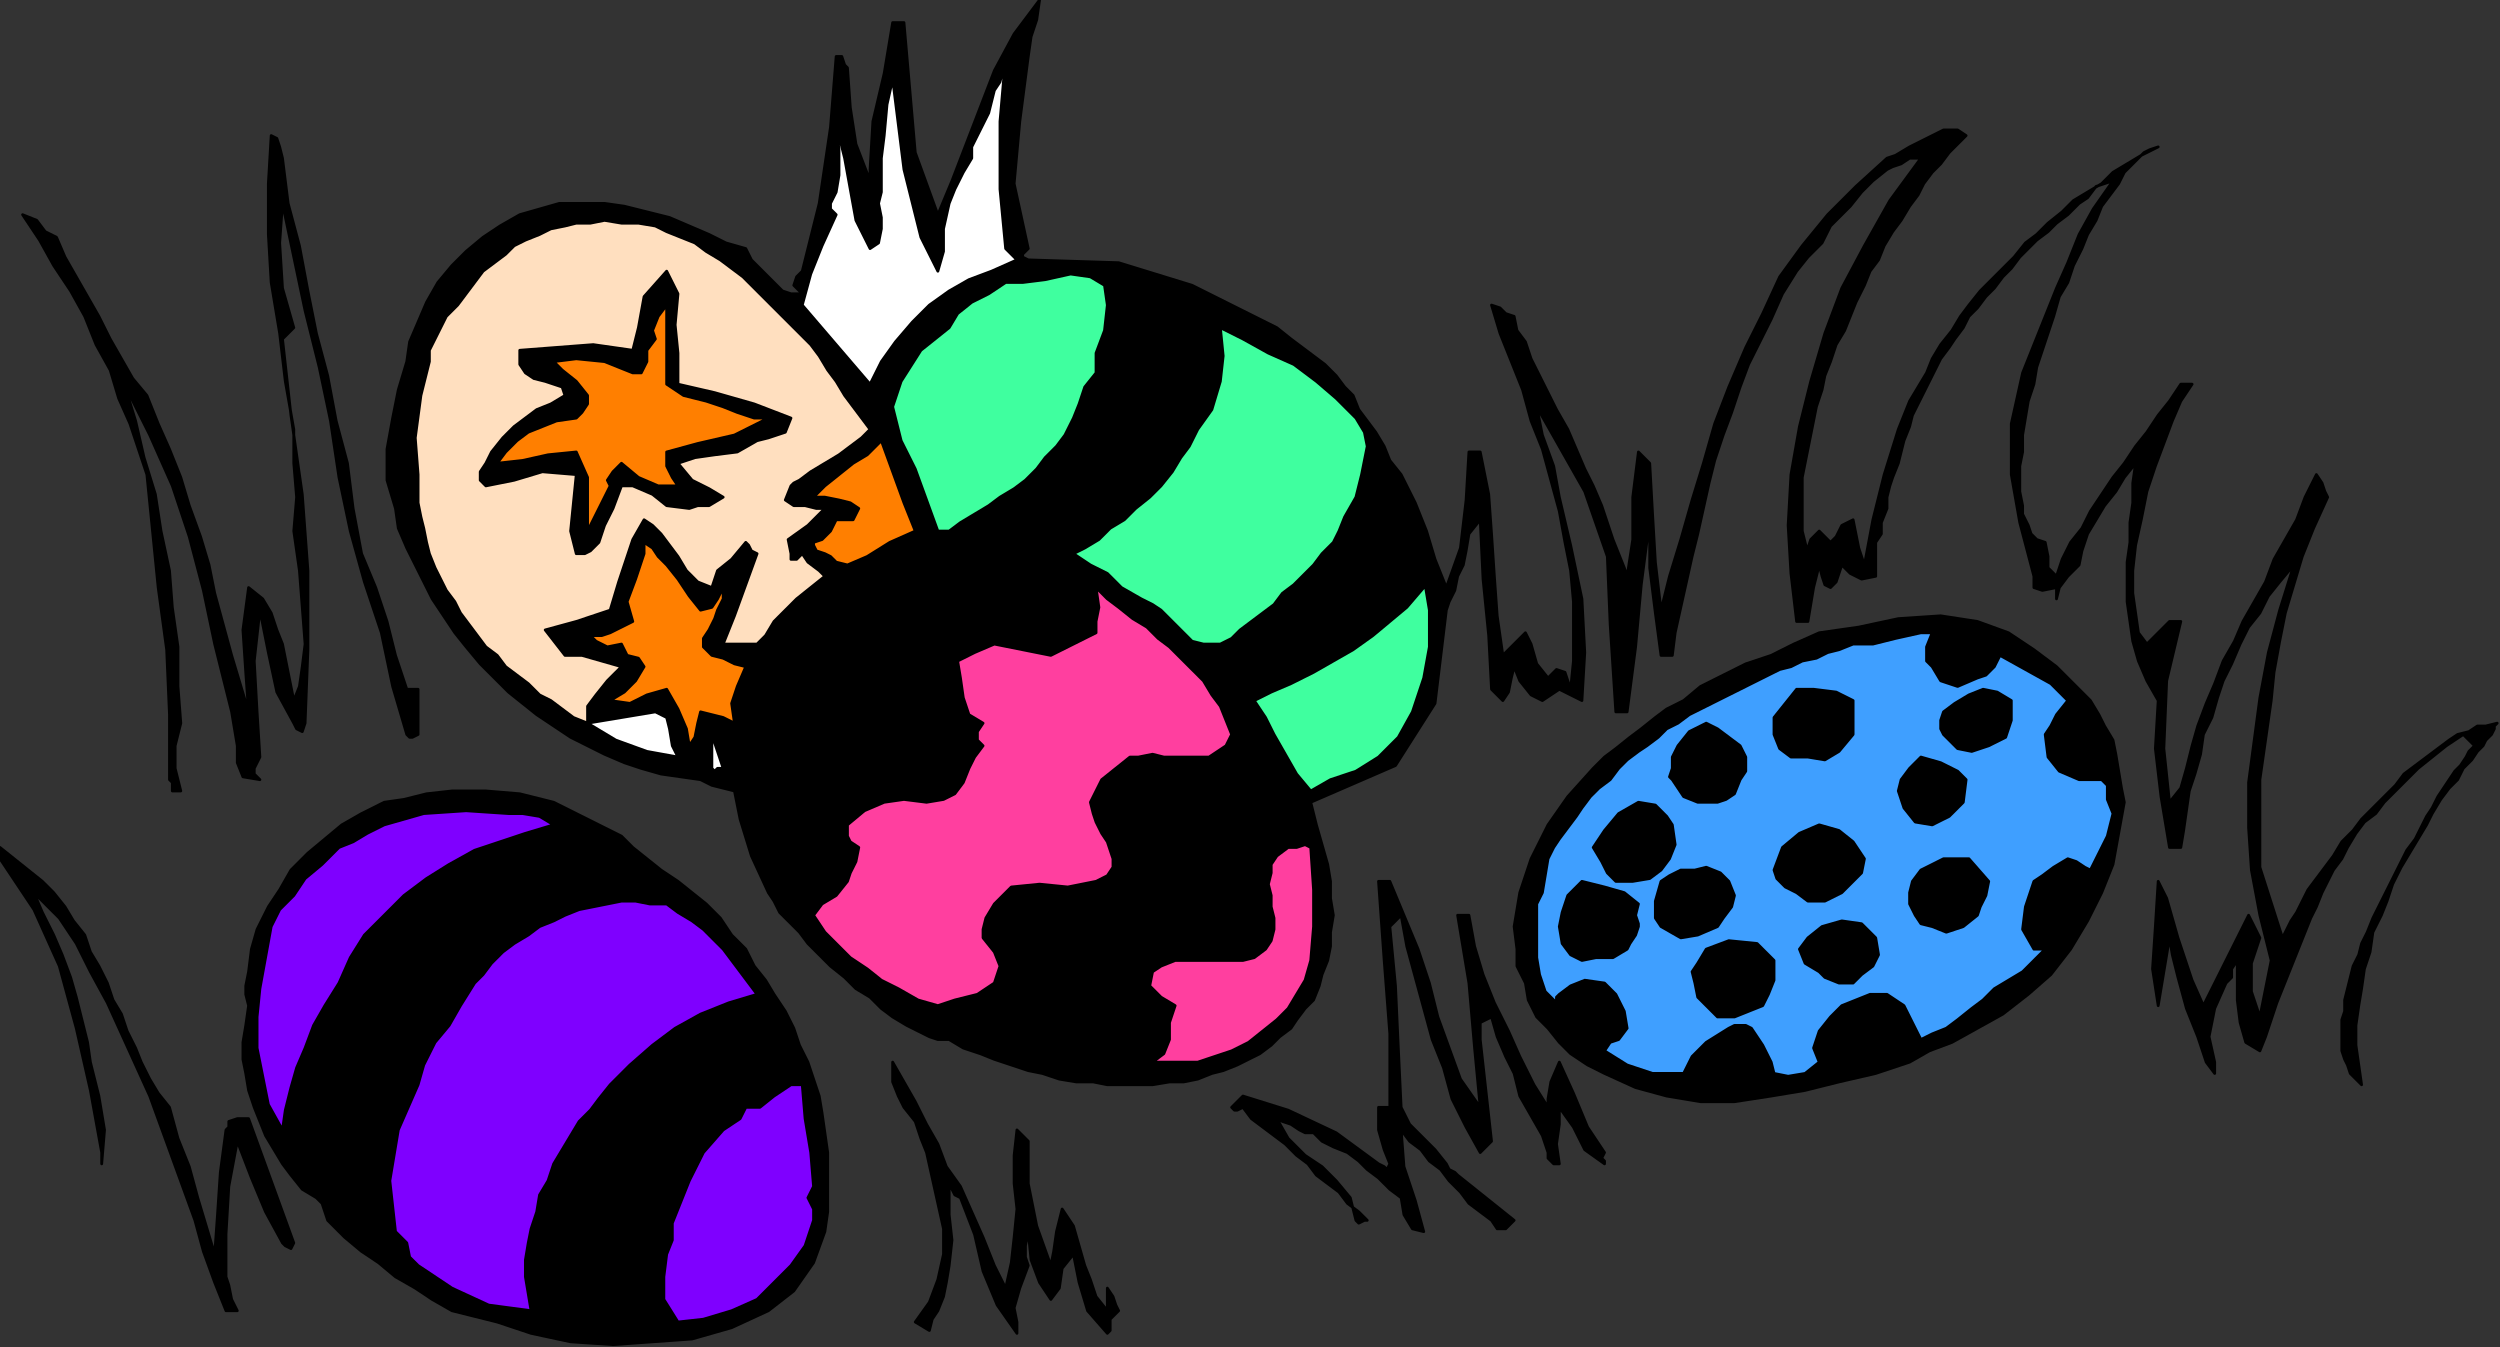 <?xml version="1.0" encoding="UTF-8" standalone="no"?>
<svg
   xmlns:dc="http://purl.org/dc/elements/1.1/"
   xmlns:cc="http://creativecommons.org/ns#"
   xmlns:rdf="http://www.w3.org/1999/02/22-rdf-syntax-ns#"
   xmlns:svg="http://www.w3.org/2000/svg"
   xmlns="http://www.w3.org/2000/svg"
   xmlns:sodipodi="http://sodipodi.sourceforge.net/DTD/sodipodi-0.dtd"
   xmlns:inkscape="http://www.inkscape.org/namespaces/inkscape"
   version="1.0"
   width="149.86mm"
   height="80.772mm"
   id="svg75"
   sodipodi:docname="SESSG053.WMF">
  <rect width="100%" height="100%" fill="#333333" stroke="none"/>
  <sodipodi:namedview
     pagecolor="#ffffff"
     bordercolor="#666666"
     borderopacity="1"
     objecttolerance="10"
     gridtolerance="10"
     guidetolerance="10"
     inkscape:pageopacity="0"
     inkscape:pageshadow="2"
     inkscape:window-width="640"
     inkscape:window-height="480"
     id="namedview77" />
  <defs
     id="defs3">
    <pattern
       id="WMFhbasepattern"
       patternUnits="userSpaceOnUse"
       width="6"
       height="6"
       x="0"
       y="0" />
  </defs>
  <path
     style="fill:#000000;fill-rule:evenodd;fill-opacity:1;stroke:#000000;stroke-width:0.64px;stroke-linecap:round;stroke-linejoin:round;stroke-miterlimit:4;stroke-dasharray:none;stroke-opacity:1;"
     d="  M 232.96,56.32   L 231.68,57.6   L 231.68,58.24   L 232.96,58.88   L 232.96,58.88   L 253.44,59.52   L 270.08,64.64   L 289.28,74.24   L 289.28,74.24   L 292.48,76.8   L 295.04,78.72   L 297.6,80.64   L 300.16,82.56   L 302.72,85.12   L 304.64,87.68   L 306.56,89.6   L 307.84,92.8   L 309.76,95.36   L 311.68,97.92   L 313.6,101.12   L 314.88,104.32   L 317.44,107.52   L 317.44,107.52   L 320.64,113.92   L 323.2,120.32   L 325.12,126.72   L 327.68,133.12   L 327.68,133.12   L 330.88,124.16   L 332.16,113.28   L 332.8,102.4   L 332.8,102.4   L 335.36,102.4   L 337.28,112   L 337.92,120.96   L 338.56,130.56   L 339.2,139.52   L 340.48,148.48   L 340.48,148.48   L 345.6,143.36   L 346.88,145.92   L 348.16,150.4   L 350.72,153.6   L 350.72,153.6   L 352.64,151.68   L 354.56,152.32   L 355.84,156.16   L 355.84,156.16   L 356.48,149.76   L 356.48,143.36   L 356.48,136.32   L 355.84,129.28   L 354.56,122.88   L 353.28,115.84   L 351.36,108.8   L 349.44,101.76   L 346.88,95.36   L 344.96,88.32   L 342.4,81.92   L 339.84,75.52   L 337.92,69.12   L 337.92,69.12   L 339.84,69.76   L 341.12,71.04   L 343.04,71.68   L 343.04,71.68   L 343.68,74.88   L 345.6,77.44   L 346.88,81.28   L 348.8,85.12   L 350.72,88.96   L 352.64,92.8   L 355.2,97.28   L 357.12,101.76   L 359.04,106.24   L 360.96,110.08   L 362.88,114.56   L 364.16,118.4   L 365.44,122.24   L 366.72,125.44   L 368,128.64   L 368.64,130.56   L 368.64,130.56   L 369.92,122.24   L 369.92,112.64   L 371.2,102.4   L 371.2,102.4   L 373.76,104.96   L 374.4,116.48   L 375.04,127.36   L 376.32,138.24   L 376.32,138.24   L 376.32,138.24   L 376.32,138.24   L 378.24,130.56   L 380.8,122.24   L 383.36,113.28   L 385.92,104.96   L 388.48,96   L 391.68,87.68   L 395.52,78.72   L 399.36,71.04   L 403.2,62.72   L 408.32,55.68   L 414.08,48.64   L 420.48,42.24   L 427.52,35.84   L 427.52,35.84   L 429.44,35.2   L 432.64,33.28   L 436.48,31.36   L 440.32,29.44   L 443.52,29.44   L 445.44,30.72   L 445.44,30.72   L 443.52,32.64   L 441.6,34.56   L 439.68,37.12   L 437.76,39.04   L 435.84,41.6   L 434.56,44.16   L 432.64,46.72   L 430.72,49.92   L 428.8,52.48   L 426.88,55.68   L 425.6,58.88   L 423.68,61.44   L 422.4,64.64   L 420.48,68.48   L 419.2,71.68   L 417.92,74.88   L 416,78.08   L 414.72,81.92   L 413.44,85.12   L 412.8,88.32   L 411.52,92.16   L 410.88,95.36   L 410.24,98.56   L 409.6,101.76   L 408.96,104.96   L 408.32,108.16   L 408.32,111.36   L 408.32,114.56   L 408.32,117.76   L 408.32,120.32   L 408.96,122.88   L 409.6,125.44   L 409.6,125.44   L 409.6,124.16   L 410.24,122.24   L 412.16,120.32   L 412.16,120.32   L 414.72,122.88   L 416,121.6   L 417.28,119.04   L 419.84,117.76   L 419.84,117.76   L 420.48,120.96   L 421.12,124.16   L 422.4,128   L 422.4,128   L 424.32,117.76   L 426.88,107.52   L 430.08,97.28   L 430.08,97.28   L 431.36,94.08   L 432.64,90.88   L 434.56,87.68   L 436.48,84.48   L 437.76,81.28   L 439.68,78.08   L 442.24,74.88   L 444.16,71.68   L 446.08,69.12   L 448.64,65.92   L 451.2,63.36   L 453.76,60.8   L 456.32,58.24   L 458.88,55.04   L 461.44,53.12   L 464,50.56   L 467.2,48   L 469.76,45.44   L 472.96,43.52   L 476.16,41.6   L 478.72,39.04   L 481.92,37.12   L 485.12,35.2   L 488.96,33.28   L 488.96,33.28   L 488.96,33.28   L 487.04,33.92   L 485.76,34.56   L 484.48,35.84   L 483.2,37.12   L 481.28,39.04   L 480,41.6   L 478.08,44.16   L 476.16,46.72   L 474.88,49.92   L 472.96,53.12   L 471.68,56.32   L 469.76,60.16   L 468.48,64   L 466.56,67.2   L 465.28,71.68   L 464,75.52   L 462.72,79.36   L 461.44,83.2   L 460.8,87.04   L 459.52,90.88   L 458.88,94.72   L 458.24,98.56   L 458.24,102.4   L 457.6,105.6   L 457.6,108.8   L 457.6,111.36   L 458.24,114.56   L 458.24,116.48   L 459.52,119.04   L 460.16,120.96   L 461.44,122.24   L 463.36,122.88   L 463.36,122.88   L 464,126.08   L 464,128.64   L 465.92,130.56   L 465.92,130.56   L 467.2,126.72   L 469.12,122.88   L 471.68,119.68   L 473.6,115.84   L 476.16,112   L 478.72,108.16   L 481.28,104.96   L 483.84,101.12   L 486.4,97.92   L 488.96,94.08   L 491.52,90.88   L 494.08,87.04   L 494.08,87.04   L 496.64,87.04   L 494.08,90.88   L 492.16,95.36   L 490.24,100.48   L 488.32,105.6   L 486.4,111.36   L 485.12,117.76   L 483.84,123.52   L 483.2,129.28   L 483.2,134.4   L 483.84,138.88   L 484.48,143.36   L 486.4,145.92   L 486.4,145.92   L 491.52,140.8   L 494.08,140.8   L 490.88,154.24   L 490.24,169.6   L 491.52,181.76   L 491.52,181.76   L 494.08,178.56   L 495.36,174.08   L 496.64,168.96   L 496.64,168.96   L 497.92,164.48   L 499.84,159.36   L 501.76,154.88   L 503.68,149.76   L 506.24,145.28   L 508.16,140.8   L 510.72,136.32   L 513.28,131.84   L 515.2,126.72   L 517.76,122.24   L 520.32,117.76   L 522.24,112.64   L 524.8,107.52   L 524.8,107.52   L 526.08,109.44   L 526.72,111.36   L 527.36,112.64   L 527.36,112.64   L 524.16,119.68   L 521.6,126.08   L 519.68,132.48   L 517.76,138.88   L 516.48,145.28   L 515.2,152.32   L 514.56,158.72   L 514.56,158.72   L 512,176.64   L 512,196.48   L 517.12,212.48   L 517.12,212.48   L 517.76,211.2   L 519.04,208.64   L 520.32,206.72   L 521.6,204.16   L 522.88,201.6   L 524.8,199.04   L 526.72,196.48   L 528.64,193.92   L 530.56,190.72   L 533.12,188.16   L 535.04,185.6   L 537.6,183.04   L 540.16,180.48   L 542.72,177.92   L 544.64,175.36   L 547.2,173.44   L 549.76,171.52   L 552.32,169.6   L 554.88,167.68   L 556.8,166.4   L 559.36,165.76   L 561.28,164.48   L 563.2,164.48   L 565.76,163.84   L 565.76,163.84   L 565.12,164.48   L 565.12,165.12   L 564.48,166.4   L 563.2,167.68   L 562.56,168.96   L 561.28,170.24   L 560,172.16   L 558.08,174.08   L 556.8,176.64   L 554.88,178.56   L 552.96,181.12   L 551.04,184.32   L 549.76,186.88   L 547.84,190.08   L 545.92,193.28   L 544,196.48   L 542.08,200.32   L 540.8,204.16   L 539.52,207.36   L 537.6,211.2   L 536.96,215.68   L 535.68,219.52   L 535.04,224   L 534.4,227.84   L 533.76,232.32   L 533.76,236.8   L 534.4,241.28   L 535.04,245.76   L 535.04,245.76   L 533.76,244.48   L 532.48,243.2   L 531.84,241.28   L 531.2,240   L 530.56,238.08   L 530.56,235.52   L 530.56,233.6   L 530.56,231.04   L 531.2,229.12   L 531.2,226.56   L 531.84,224   L 532.48,221.44   L 533.12,218.88   L 534.4,216.32   L 535.04,213.76   L 536.32,211.2   L 537.6,208   L 538.88,205.44   L 540.16,202.88   L 541.44,200.32   L 542.72,197.76   L 544,195.2   L 545.28,192.64   L 547.2,190.08   L 548.48,187.52   L 549.76,184.96   L 551.04,183.04   L 552.32,180.48   L 553.6,178.56   L 554.88,176.64   L 556.16,174.72   L 557.44,173.44   L 558.72,171.52   L 559.36,170.24   L 560.64,168.96   L 560.64,168.96   L 558.08,166.4   L 554.24,168.96   L 551.04,171.52   L 547.84,174.08   L 545.28,176.64   L 542.72,179.2   L 540.16,181.76   L 538.24,184.32   L 535.68,186.24   L 533.76,188.8   L 531.84,192   L 530.56,194.56   L 528.64,197.12   L 527.36,199.68   L 526.08,202.24   L 524.8,205.44   L 523.52,208   L 522.24,211.2   L 520.96,214.4   L 519.68,217.6   L 518.4,220.8   L 517.12,224   L 515.84,227.2   L 514.56,231.04   L 513.28,234.88   L 512,238.08   L 512,238.08   L 508.8,236.16   L 507.52,231.68   L 506.88,226.56   L 506.88,221.44   L 506.88,217.6   L 506.88,217.6   L 505.6,219.52   L 505.6,221.44   L 504.32,222.72   L 504.32,222.72   L 501.76,228.48   L 500.48,234.88   L 501.76,240.64   L 501.76,240.64   L 501.76,243.2   L 499.84,240.64   L 497.92,234.88   L 495.36,228.48   L 493.44,221.44   L 492.16,216.32   L 491.52,212.48   L 491.52,212.48   L 488.96,227.84   L 487.68,219.52   L 488.32,209.92   L 488.96,199.68   L 488.96,199.68   L 490.88,203.52   L 493.44,212.48   L 496.64,222.08   L 499.2,227.84   L 499.2,227.84   L 502.4,221.44   L 505.6,215.04   L 509.44,207.36   L 509.44,207.36   L 512,212.48   L 510.08,218.24   L 510.08,224.64   L 512,230.4   L 512,230.4   L 514.56,217.6   L 512,207.36   L 510.08,197.12   L 509.44,187.52   L 509.44,177.28   L 510.72,167.68   L 512,158.08   L 513.92,147.84   L 516.48,138.24   L 519.68,128   L 519.68,128   L 519.68,128   L 516.48,131.84   L 513.92,135.04   L 512,138.88   L 509.44,142.08   L 507.52,145.92   L 505.6,150.4   L 503.68,154.24   L 502.4,158.08   L 501.12,162.56   L 499.2,166.4   L 498.56,170.88   L 497.28,175.36   L 496,179.2   L 495.36,183.68   L 494.72,188.16   L 494.08,192   L 494.08,192   L 491.52,192   L 489.6,180.48   L 488.32,169.6   L 488.96,158.72   L 488.96,158.72   L 486.4,154.24   L 484.48,149.76   L 483.2,145.28   L 482.56,140.8   L 481.92,136.32   L 481.92,131.84   L 481.92,127.36   L 482.56,122.88   L 482.56,118.4   L 483.2,113.92   L 483.2,109.44   L 483.84,104.96   L 483.84,104.96   L 481.28,108.16   L 479.36,111.36   L 476.8,114.56   L 474.88,117.76   L 472.96,120.96   L 471.68,124.8   L 471.04,128   L 471.04,128   L 468.48,130.56   L 466.56,133.12   L 465.92,135.68   L 465.92,135.68   L 465.92,133.12   L 462.72,133.76   L 460.8,133.12   L 460.8,130.56   L 460.8,130.56   L 457.6,118.4   L 455.68,107.52   L 455.68,96   L 458.24,84.48   L 458.24,84.48   L 460.8,78.08   L 463.36,71.68   L 465.92,65.28   L 468.48,59.52   L 471.04,53.12   L 474.24,47.36   L 478.72,40.96   L 478.72,40.96   L 474.88,42.24   L 472.96,44.8   L 471.04,46.08   L 471.04,46.08   L 468.48,48.64   L 465.92,50.56   L 464,52.48   L 461.44,54.4   L 459.52,56.32   L 457.6,58.24   L 455.68,60.8   L 453.76,62.72   L 451.84,65.28   L 449.92,67.2   L 448,69.76   L 446.08,71.68   L 444.8,74.24   L 442.88,76.8   L 441.6,78.72   L 439.68,81.28   L 438.4,83.84   L 437.12,86.4   L 435.84,88.96   L 434.56,91.52   L 433.28,94.08   L 432.64,96.64   L 431.36,99.84   L 430.72,102.4   L 430.08,104.96   L 430.08,104.96   L 428.8,108.16   L 428.16,110.08   L 427.52,112.64   L 427.52,112.64   L 427.52,115.2   L 426.24,118.4   L 426.24,120.96   L 424.96,122.88   L 424.96,122.88   L 424.96,126.08   L 424.96,128.64   L 424.96,130.56   L 424.96,130.56   L 421.76,131.2   L 419.2,129.92   L 417.28,128   L 417.28,128   L 416.64,129.92   L 416,131.84   L 414.72,133.12   L 414.72,133.12   L 413.44,132.48   L 412.8,130.56   L 412.16,128   L 412.16,128   L 410.88,133.12   L 410.24,136.96   L 409.6,140.8   L 409.6,140.8   L 407.04,140.8   L 405.76,129.92   L 405.12,119.04   L 405.76,107.52   L 407.68,96.64   L 410.24,86.4   L 413.44,75.52   L 417.28,65.28   L 422.4,55.68   L 428.16,45.44   L 435.2,35.84   L 435.2,35.84   L 432.64,35.84   L 430.72,37.12   L 428.8,37.76   L 427.52,38.4   L 427.52,38.4   L 424.32,40.96   L 421.76,43.52   L 419.2,46.72   L 416.64,49.28   L 414.72,51.2   L 414.72,51.2   L 412.8,55.04   L 409.6,58.24   L 407.04,61.44   L 407.04,61.44   L 403.84,66.56   L 401.28,72.32   L 398.72,77.44   L 396.16,82.56   L 394.24,87.68   L 392.32,93.44   L 390.4,98.56   L 388.48,104.32   L 387.2,109.44   L 385.92,115.2   L 384.64,120.96   L 383.36,126.08   L 382.08,131.84   L 380.8,137.6   L 379.52,143.36   L 378.88,148.48   L 378.88,148.48   L 376.32,148.48   L 375.04,138.88   L 373.76,128.64   L 373.76,117.76   L 373.76,117.76   L 371.84,132.48   L 370.56,146.56   L 368.64,161.28   L 368.64,161.28   L 366.08,161.28   L 364.8,141.44   L 364.16,126.08   L 359.04,111.36   L 348.16,92.16   L 348.16,92.16   L 349.44,98.56   L 352,105.6   L 353.28,112.64   L 353.28,112.64   L 355.84,123.52   L 358.4,135.68   L 359.04,147.84   L 358.4,158.72   L 358.4,158.72   L 353.28,156.16   L 349.44,158.72   L 346.88,157.44   L 344.32,154.24   L 343.04,151.04   L 343.04,151.04   L 342.4,153.6   L 341.76,156.8   L 340.48,158.72   L 340.48,158.72   L 337.92,156.16   L 337.28,144   L 336,131.2   L 335.36,117.76   L 335.36,117.76   L 332.8,120.96   L 332.16,124.8   L 331.52,128   L 330.24,130.56   L 330.24,130.56   L 329.6,133.76   L 328.32,136.32   L 327.68,138.24   L 327.68,138.24   L 325.12,159.36   L 316.16,173.44   L 296.96,181.76   L 296.96,181.76   L 298.24,186.88   L 299.52,191.36   L 300.8,195.84   L 301.44,199.68   L 301.44,203.52   L 302.08,207.36   L 301.44,211.2   L 301.44,214.4   L 300.8,217.6   L 299.52,220.8   L 298.88,223.36   L 297.6,226.56   L 295.68,228.48   L 293.76,231.04   L 292.48,232.96   L 289.92,234.88   L 288,236.8   L 285.44,238.72   L 282.88,240   L 280.32,241.28   L 277.12,242.56   L 274.56,243.2   L 271.36,244.48   L 268.16,245.12   L 264.96,245.12   L 261.12,245.76   L 257.92,245.76   L 254.72,245.76   L 250.88,245.76   L 247.68,245.12   L 243.84,245.12   L 240,244.48   L 236.16,243.2   L 232.96,242.56   L 229.12,241.28   L 225.28,240   L 222.08,238.72   L 218.24,237.44   L 215.04,235.52   L 215.04,235.52   L 212.48,235.52   L 210.56,234.88   L 208,233.6   L 205.44,232.32   L 202.24,230.4   L 199.68,228.48   L 197.12,225.92   L 193.92,224   L 191.36,221.44   L 188.16,218.88   L 185.6,216.32   L 183.04,213.76   L 181.12,211.2   L 178.56,208.64   L 176.64,206.72   L 175.36,204.16   L 174.08,202.24   L 174.08,202.24   L 170.24,193.92   L 167.68,185.6   L 166.4,179.2   L 166.4,179.2   L 163.84,178.56   L 161.28,177.92   L 158.72,176.64   L 158.72,176.64   L 154.24,176   L 149.76,175.36   L 145.28,174.08   L 141.44,172.8   L 136.96,170.88   L 133.12,168.96   L 129.28,167.04   L 125.44,164.48   L 121.6,161.92   L 118.4,159.36   L 115.2,156.8   L 112,153.6   L 108.8,150.4   L 105.6,146.56   L 103.04,143.36   L 100.48,139.52   L 97.92,135.68   L 96,131.84   L 94.08,128   L 92.16,124.16   L 90.24,119.68   L 89.6,115.2   L 89.6,115.2   L 87.68,108.8   L 87.68,101.76   L 88.96,94.72   L 90.24,88.32   L 92.16,81.92   L 92.16,81.92   L 92.8,77.44   L 94.72,72.96   L 96.64,68.48   L 99.2,64   L 102.4,60.16   L 105.6,56.96   L 109.44,53.76   L 113.28,51.2   L 117.76,48.64   L 117.76,48.64   L 122.24,47.36   L 126.72,46.08   L 131.84,46.08   L 136.96,46.08   L 141.44,46.72   L 146.56,48   L 151.68,49.28   L 156.16,51.2   L 160.64,53.12   L 164.48,55.04   L 168.96,56.32   L 168.96,56.32   L 170.24,58.88   L 172.8,61.44   L 175.36,64   L 177.28,65.92   L 179.2,66.56   L 179.2,66.56   L 181.76,66.56   L 179.84,64.64   L 180.48,62.72   L 181.76,61.44   L 181.76,61.44   L 185.6,46.08   L 188.16,28.8   L 189.44,12.8   L 189.44,12.8   L 190.72,12.8   L 191.36,14.72   L 192,15.36   L 192,15.36   L 192.64,24.32   L 193.92,32.64   L 197.12,40.96   L 197.12,40.96   L 197.12,38.4   L 197.76,27.52   L 200.32,16.64   L 202.24,5.12   L 202.24,5.12   L 204.8,5.12   L 206.08,19.84   L 207.36,34.56   L 212.48,48.64   L 212.48,48.64   L 215.68,40.96   L 218.88,32.64   L 222.08,24.32   L 225.28,16   L 229.76,7.68   L 235.52,0   L 235.52,0   L 234.88,4.48   L 233.6,8.32   L 232.96,12.8   L 232.96,12.8   L 231.04,27.52   L 229.76,41.6   L 232.96,56.32  z "
     id="path5" />
  <path
     style="fill:#ffffff;fill-rule:evenodd;fill-opacity:1;stroke:#000000;stroke-width:0.64px;stroke-linecap:round;stroke-linejoin:round;stroke-miterlimit:4;stroke-dasharray:none;stroke-opacity:1;"
     d="  M 227.84,56.32   L 230.4,58.88   L 224.64,61.44   L 219.52,63.36   L 215.04,65.92   L 210.56,69.12   L 206.72,72.96   L 202.88,77.44   L 199.68,81.92   L 197.12,87.04   L 197.12,87.04   L 197.12,87.68   L 197.12,87.68   L 197.12,87.04   L 197.12,87.04   L 181.76,69.12   L 183.68,62.08   L 186.24,55.68   L 189.44,48.64   L 189.44,48.64   L 188.16,47.36   L 188.16,46.08   L 189.44,43.52   L 189.44,43.52   L 190.08,39.68   L 190.08,33.92   L 189.44,28.16   L 189.44,28.16   L 191.36,35.84   L 192.64,42.88   L 193.92,49.92   L 197.12,56.32   L 197.12,56.32   L 199.04,55.04   L 199.68,51.84   L 199.68,49.28   L 199.04,46.08   L 199.68,43.52   L 199.68,43.52   L 199.68,41.6   L 199.68,39.04   L 199.68,35.84   L 199.68,35.84   L 200.32,30.72   L 200.96,23.68   L 202.24,17.92   L 202.24,17.92   L 204.8,38.4   L 206.72,46.08   L 208.64,53.76   L 212.48,61.44   L 212.48,61.44   L 213.76,56.96   L 213.76,51.84   L 215.04,46.08   L 215.04,46.08   L 216.32,42.88   L 218.24,39.04   L 220.16,35.84   L 220.16,35.84   L 220.16,35.84   L 220.16,35.2   L 220.16,33.92   L 220.16,33.28   L 220.16,33.28   L 222.08,29.44   L 224,25.6   L 225.28,20.48   L 225.28,20.48   L 226.56,18.56   L 227.2,16   L 227.84,12.8   L 227.84,12.8   L 226.56,27.52   L 226.56,42.88   L 227.84,56.32  z "
     id="path7" />
  <path
     style="fill:#000000;fill-rule:evenodd;fill-opacity:1;stroke:#000000;stroke-width:0.64px;stroke-linecap:round;stroke-linejoin:round;stroke-miterlimit:4;stroke-dasharray:none;stroke-opacity:1;"
     d="  M 64,35.84   L 65.28,46.08   L 67.84,55.68   L 69.76,65.92   L 71.68,75.52   L 74.24,85.12   L 76.16,95.36   L 78.72,104.96   L 80,115.2   L 81.92,125.44   L 81.92,125.44   L 85.12,133.12   L 87.68,140.8   L 89.6,148.48   L 92.16,156.16   L 92.16,156.16   L 94.72,156.16   L 94.72,166.4   L 93.44,167.04   L 92.8,167.04   L 92.16,166.4   L 92.16,166.4   L 88.96,155.52   L 86.4,143.36   L 82.56,131.84   L 79.36,120.32   L 79.36,120.32   L 76.8,108.16   L 74.88,95.36   L 72.32,83.2   L 69.12,70.4   L 66.56,58.24   L 64,46.08   L 64,46.08   L 63.36,55.04   L 64,65.28   L 66.56,74.24   L 66.56,74.24   L 64,76.8   L 65.92,94.08   L 68.48,112   L 69.76,129.28   L 69.76,147.2   L 69.12,163.84   L 69.12,163.84   L 68.48,165.76   L 67.2,165.12   L 66.56,163.84   L 66.56,163.84   L 62.72,156.8   L 60.8,147.84   L 58.88,138.24   L 58.88,138.24   L 57.6,149.76   L 58.24,161.28   L 58.88,171.52   L 58.88,171.52   L 57.6,174.08   L 57.6,175.36   L 58.88,176.64   L 58.88,176.64   L 55.04,176   L 53.76,172.8   L 53.76,168.96   L 53.76,168.96   L 52.48,161.28   L 50.56,153.6   L 48.64,145.92   L 48.64,145.92   L 46.08,133.76   L 42.88,121.6   L 39.04,110.08   L 33.92,98.56   L 28.16,87.04   L 28.16,87.04   L 30.72,95.36   L 32.64,103.68   L 35.2,112   L 36.48,120.32   L 38.4,129.28   L 39.04,137.6   L 40.32,146.56   L 40.32,155.52   L 40.96,163.84   L 40.96,163.84   L 39.68,168.96   L 39.68,174.08   L 40.96,179.2   L 40.96,179.2   L 39.04,179.2   L 39.04,177.28   L 38.4,176.64   L 38.4,176.64   L 38.4,161.92   L 37.76,147.2   L 35.84,133.12   L 35.84,133.12   L 33.28,107.52   L 31.36,101.76   L 29.44,96   L 26.88,90.24   L 24.96,83.84   L 21.76,78.08   L 19.2,71.68   L 16,65.92   L 12.16,60.16   L 8.96,54.4   L 5.12,48.64   L 5.12,48.64   L 8.32,49.92   L 10.24,52.48   L 12.8,53.76   L 12.8,53.76   L 14.72,58.24   L 17.28,62.72   L 19.84,67.2   L 22.4,71.68   L 24.96,76.8   L 27.52,81.28   L 30.08,85.76   L 33.28,89.6   L 33.28,89.6   L 35.84,96   L 38.4,101.76   L 40.96,108.16   L 42.88,114.56   L 45.44,121.6   L 47.36,128   L 48.64,134.4   L 50.56,141.44   L 52.48,148.48   L 54.4,154.88   L 56.32,161.28   L 56.32,161.28   L 55.68,152.32   L 55.04,142.72   L 56.32,133.12   L 56.32,133.12   L 59.52,135.68   L 61.44,138.88   L 62.72,142.72   L 64,145.92   L 64,145.92   L 66.56,158.72   L 67.84,155.52   L 68.48,151.04   L 69.12,145.92   L 69.12,145.92   L 68.48,137.6   L 67.84,129.28   L 66.56,120.32   L 66.56,120.32   L 67.2,112.64   L 66.56,104.96   L 66.56,97.28   L 66.56,97.28   L 64.64,86.4   L 63.36,75.52   L 61.44,64   L 61.44,64   L 60.8,53.12   L 60.8,41.6   L 61.44,30.72   L 61.44,30.72   L 62.72,31.36   L 63.36,33.28   L 64,35.84  z "
     id="path9" />
  <path
     style="fill:#ffdfbf;fill-rule:evenodd;fill-opacity:1;stroke:#000000;stroke-width:0.64px;stroke-linecap:round;stroke-linejoin:round;stroke-miterlimit:4;stroke-dasharray:none;stroke-opacity:1;"
     d="  M 197.12,97.28   L 195.2,99.2   L 192.64,101.12   L 190.08,103.04   L 186.88,104.96   L 183.68,106.88   L 181.12,108.8   L 179.84,109.44   L 179.2,110.08   L 179.2,110.08   L 177.92,113.28   L 179.84,114.56   L 182.4,114.56   L 184.96,115.2   L 186.88,115.2   L 186.88,115.2   L 183.04,119.04   L 178.56,122.24   L 179.2,125.44   L 179.2,125.44   L 179.2,126.72   L 180.48,126.72   L 181.76,125.44   L 181.76,125.44   L 183.04,127.36   L 185.6,129.28   L 186.88,130.56   L 186.88,130.56   L 183.68,133.12   L 180.48,135.68   L 177.92,138.24   L 175.36,140.8   L 173.44,144   L 171.52,145.92   L 171.52,145.92   L 163.84,145.92   L 166.4,139.52   L 168.96,132.48   L 171.52,125.44   L 171.52,125.44   L 170.24,124.8   L 169.6,123.52   L 168.96,122.88   L 168.96,122.88   L 165.76,126.72   L 162.56,129.28   L 161.28,133.12   L 161.28,133.12   L 158.08,131.84   L 155.52,129.28   L 153.6,126.08   L 151.68,123.52   L 149.76,120.96   L 147.84,119.04   L 145.92,117.76   L 145.92,117.76   L 143.36,122.24   L 140.16,131.84   L 138.24,138.24   L 138.24,138.24   L 130.56,140.8   L 123.52,142.72   L 128,148.48   L 128,148.48   L 131.84,148.48   L 136.32,149.76   L 140.8,151.04   L 140.8,151.04   L 137.6,154.24   L 135.04,157.44   L 133.12,160   L 133.12,163.84   L 133.12,163.84   L 129.92,162.56   L 127.36,160.64   L 124.8,158.72   L 122.24,157.44   L 119.68,154.88   L 117.12,152.96   L 114.56,151.04   L 112.64,148.48   L 110.08,146.56   L 108.16,144   L 106.24,141.44   L 104.32,138.88   L 103.04,136.32   L 101.12,133.76   L 99.84,131.2   L 98.56,128.64   L 97.28,125.44   L 96.64,122.88   L 96,119.68   L 95.36,117.12   L 94.72,113.92   L 94.72,110.72   L 94.72,107.52   L 94.72,107.52   L 94.08,99.2   L 95.36,89.6   L 97.28,81.92   L 97.28,81.92   L 97.28,79.36   L 98.56,76.8   L 99.84,74.24   L 99.84,74.24   L 101.12,71.68   L 103.68,69.12   L 105.6,66.56   L 107.52,64   L 109.44,61.44   L 112,59.52   L 114.56,57.6   L 116.48,55.68   L 119.04,54.4   L 122.24,53.12   L 124.8,51.84   L 128,51.2   L 130.56,50.56   L 133.76,50.56   L 136.96,49.92   L 140.8,50.56   L 144.64,50.56   L 148.48,51.2   L 148.48,51.2   L 151.04,52.48   L 154.24,53.76   L 157.44,55.04   L 160,56.96   L 163.2,58.88   L 165.76,60.8   L 168.32,62.72   L 170.88,65.28   L 173.44,67.84   L 176,70.4   L 178.56,72.96   L 181.12,75.52   L 183.68,78.08   L 185.6,80.64   L 187.52,83.84   L 189.44,86.4   L 191.36,89.6   L 193.28,92.16   L 195.2,94.72   L 197.12,97.28  z "
     id="path11" />
  <path
     style="fill:#3fff9f;fill-rule:evenodd;fill-opacity:1;stroke:#000000;stroke-width:0.64px;stroke-linecap:round;stroke-linejoin:round;stroke-miterlimit:4;stroke-dasharray:none;stroke-opacity:1;"
     d="  M 250.88,69.12   L 250.24,74.88   L 248.32,80   L 248.32,84.48   L 248.32,84.48   L 245.76,87.68   L 244.48,91.52   L 243.2,94.72   L 243.2,94.72   L 241.28,98.56   L 239.36,101.12   L 236.8,103.68   L 234.88,106.24   L 232.32,108.8   L 229.76,110.72   L 226.56,112.64   L 224,114.56   L 220.8,116.48   L 217.6,118.4   L 215.04,120.32   L 215.04,120.32   L 212.48,120.32   L 209.92,113.28   L 207.36,106.24   L 204.16,99.84   L 202.24,92.16   L 202.24,92.16   L 204.16,86.4   L 208.64,79.36   L 215.04,74.24   L 215.04,74.24   L 216.96,71.04   L 220.16,68.48   L 224,66.56   L 227.84,64   L 227.84,64   L 231.68,64   L 236.8,63.36   L 242.56,62.08   L 247.04,62.72   L 250.24,64.64   L 250.88,69.12  z "
     id="path13" />
  <path
     style="fill:#000000;fill-rule:evenodd;fill-opacity:1;stroke:#000000;stroke-width:0.64px;stroke-linecap:round;stroke-linejoin:round;stroke-miterlimit:4;stroke-dasharray:none;stroke-opacity:1;"
     d="  M 153.6,66.56   L 152.96,73.6   L 153.6,80   L 153.6,87.04   L 153.6,87.04   L 161.92,88.96   L 170.88,91.52   L 179.2,94.72   L 179.2,94.72   L 177.92,97.92   L 174.08,99.2   L 171.52,99.84   L 171.52,99.84   L 167.04,102.4   L 161.92,103.04   L 157.44,103.68   L 153.6,104.96   L 153.6,104.96   L 156.8,108.8   L 160.64,110.72   L 163.84,112.64   L 163.84,112.64   L 160.64,114.56   L 158.08,114.56   L 156.16,115.2   L 156.16,115.2   L 151.04,114.56   L 147.84,112   L 143.36,110.08   L 143.36,110.08   L 142.72,110.08   L 141.44,110.08   L 140.8,110.08   L 140.8,110.08   L 138.88,115.2   L 136.96,119.04   L 135.68,122.88   L 135.68,122.88   L 133.76,124.8   L 132.48,125.44   L 130.56,125.44   L 130.56,125.44   L 129.28,120.32   L 129.92,113.92   L 130.56,107.52   L 130.56,107.52   L 122.88,106.88   L 116.48,108.8   L 110.08,110.08   L 110.08,110.08   L 108.8,108.8   L 108.8,106.88   L 110.08,104.96   L 110.08,104.96   L 111.36,102.4   L 113.92,99.2   L 116.48,96.64   L 119.04,94.72   L 121.6,92.8   L 124.8,91.52   L 128,89.6   L 128,89.6   L 127.36,87.68   L 125.44,87.04   L 123.52,86.4   L 120.96,85.76   L 119.04,84.48   L 117.76,82.56   L 117.76,79.36   L 117.76,79.36   L 126.08,78.72   L 134.4,78.08   L 143.36,79.36   L 143.36,79.36   L 144.64,74.24   L 145.92,67.2   L 151.04,61.44   L 151.04,61.44   L 153.6,66.56  z "
     id="path15" />
  <path
     style="fill:#ff7f00;fill-rule:evenodd;fill-opacity:1;stroke:#000000;stroke-width:0.64px;stroke-linecap:round;stroke-linejoin:round;stroke-miterlimit:4;stroke-dasharray:none;stroke-opacity:1;"
     d="  M 151.04,69.12   L 151.04,75.52   L 151.04,81.92   L 151.04,87.04   L 151.04,87.04   L 154.88,89.6   L 160,90.88   L 163.84,92.16   L 163.84,92.16   L 167.04,93.44   L 170.88,94.72   L 174.08,94.72   L 174.08,94.72   L 166.4,98.56   L 158.08,100.48   L 151.04,102.4   L 151.04,102.4   L 151.04,105.6   L 152.32,108.16   L 153.6,110.08   L 153.6,110.08   L 149.12,110.08   L 144.64,108.16   L 140.8,104.96   L 140.8,104.96   L 138.88,106.88   L 137.6,108.8   L 138.24,110.08   L 138.24,110.08   L 133.12,120.32   L 133.12,115.2   L 133.12,108.16   L 130.56,102.4   L 130.56,102.4   L 124.16,103.04   L 118.4,104.32   L 112.64,104.96   L 112.64,104.96   L 114.56,102.4   L 117.12,99.84   L 119.68,97.92   L 122.88,96.64   L 126.08,95.36   L 130.56,94.72   L 130.56,94.72   L 131.84,93.44   L 133.12,91.52   L 133.12,89.6   L 133.12,89.6   L 130.56,86.4   L 127.36,83.84   L 125.44,81.92   L 125.44,81.92   L 130.56,81.28   L 136.96,81.92   L 143.36,84.48   L 143.36,84.48   L 145.28,84.48   L 146.56,81.92   L 146.56,79.36   L 148.48,76.8   L 148.48,76.8   L 147.84,74.88   L 149.12,71.68   L 151.04,69.12  z "
     id="path17" />
  <path
     style="fill:#3fff9f;fill-rule:evenodd;fill-opacity:1;stroke:#000000;stroke-width:0.64px;stroke-linecap:round;stroke-linejoin:round;stroke-miterlimit:4;stroke-dasharray:none;stroke-opacity:1;"
     d="  M 307.2,94.72   L 309.12,97.92   L 309.76,101.12   L 309.12,104.32   L 308.48,107.52   L 307.84,110.08   L 307.2,112.64   L 307.2,112.64   L 304.64,117.12   L 303.36,120.32   L 302.08,122.88   L 302.08,122.88   L 299.52,125.44   L 297.6,128   L 295.04,130.56   L 293.12,132.48   L 290.56,134.4   L 288.64,136.96   L 286.08,138.88   L 283.52,140.8   L 280.96,142.72   L 279.04,144.64   L 276.48,145.92   L 276.48,145.92   L 272.64,145.92   L 270.08,145.28   L 267.52,142.72   L 265.6,140.8   L 263.04,138.24   L 261.12,136.96   L 258.56,135.68   L 258.56,135.68   L 254.08,133.12   L 250.88,129.92   L 247.04,128   L 243.2,125.44   L 243.2,125.44   L 245.76,124.16   L 248.96,122.24   L 251.52,119.68   L 254.72,117.76   L 257.28,115.2   L 260.48,112.64   L 263.04,110.08   L 265.6,106.88   L 267.52,103.68   L 269.44,101.12   L 271.36,97.28   L 271.36,97.28   L 274.56,92.8   L 276.48,86.4   L 277.12,80.64   L 276.48,74.24   L 276.48,74.24   L 281.6,76.8   L 287.36,80   L 293.12,82.56   L 298.24,86.4   L 302.72,90.24   L 307.2,94.72  z "
     id="path19" />
  <path
     style="fill:#ff7f00;fill-rule:evenodd;fill-opacity:1;stroke:#000000;stroke-width:0.64px;stroke-linecap:round;stroke-linejoin:round;stroke-miterlimit:4;stroke-dasharray:none;stroke-opacity:1;"
     d="  M 207.36,120.32   L 201.6,122.88   L 196.48,126.08   L 192,128   L 192,128   L 189.44,127.36   L 188.16,126.08   L 186.88,125.44   L 186.88,125.44   L 184.96,124.8   L 184.32,123.52   L 184.32,122.88   L 184.32,122.88   L 186.24,122.24   L 188.16,120.32   L 189.44,117.76   L 189.44,117.76   L 190.72,117.76   L 193.28,117.76   L 194.56,115.2   L 194.56,115.2   L 192.64,113.92   L 190.08,113.28   L 186.88,112.64   L 186.88,112.64   L 184.32,112.64   L 186.88,110.08   L 190.08,107.52   L 193.28,104.96   L 196.48,103.04   L 199.68,99.84   L 199.68,99.84   L 202.24,106.88   L 204.8,113.92   L 207.36,120.32  z "
     id="path21" />
  <path
     style="fill:#ff7f00;fill-rule:evenodd;fill-opacity:1;stroke:#000000;stroke-width:0.64px;stroke-linecap:round;stroke-linejoin:round;stroke-miterlimit:4;stroke-dasharray:none;stroke-opacity:1;"
     d="  M 151.04,128   L 153.6,131.2   L 156.16,135.04   L 158.72,138.24   L 158.72,138.24   L 161.28,137.6   L 162.56,135.68   L 163.84,133.12   L 163.84,133.12   L 163.84,135.68   L 162.56,138.24   L 161.92,140.16   L 160.64,142.72   L 159.36,144.64   L 159.36,146.56   L 161.28,148.48   L 161.28,148.48   L 163.84,149.12   L 166.4,150.4   L 168.96,151.04   L 168.96,151.04   L 167.04,155.52   L 165.76,159.36   L 166.4,163.84   L 166.4,163.84   L 163.84,162.56   L 161.28,161.92   L 158.72,161.28   L 158.72,161.28   L 158.08,163.84   L 157.44,167.04   L 156.16,168.96   L 156.16,168.96   L 155.52,165.12   L 153.6,160.64   L 151.04,156.16   L 151.04,156.16   L 146.56,157.44   L 142.72,159.36   L 138.24,158.72   L 138.24,158.72   L 141.44,156.8   L 144,154.24   L 145.92,151.04   L 145.92,151.04   L 144.64,149.12   L 142.08,148.48   L 140.8,145.92   L 140.8,145.92   L 137.6,146.56   L 135.04,145.28   L 133.12,143.36   L 133.12,143.36   L 134.4,144   L 136.32,144   L 138.24,143.36   L 138.24,143.36   L 143.36,140.8   L 142.08,136.32   L 144,131.2   L 145.92,125.44   L 145.92,125.44   L 145.92,122.88   L 147.84,124.16   L 149.12,126.08   L 151.04,128  z "
     id="path23" />
  <path
     style="fill:#3fff9f;fill-rule:evenodd;fill-opacity:1;stroke:#000000;stroke-width:0.64px;stroke-linecap:round;stroke-linejoin:round;stroke-miterlimit:4;stroke-dasharray:none;stroke-opacity:1;"
     d="  M 322.56,153.6   L 320,161.28   L 316.8,167.04   L 312.32,171.52   L 312.32,171.52   L 307.2,174.72   L 301.44,176.64   L 296.96,179.2   L 296.96,179.2   L 293.76,175.36   L 291.2,170.88   L 288.64,166.4   L 286.72,162.56   L 284.16,158.72   L 284.16,158.72   L 288,156.8   L 292.48,154.88   L 297.6,152.32   L 302.08,149.76   L 306.56,147.2   L 311.04,144   L 314.88,140.8   L 318.72,137.6   L 322.56,133.12   L 322.56,133.12   L 322.56,130.56   L 323.84,138.24   L 323.84,146.56   L 322.56,153.6  z "
     id="path25" />
  <path
     style="fill:#ff3f9f;fill-rule:evenodd;fill-opacity:1;stroke:#000000;stroke-width:0.64px;stroke-linecap:round;stroke-linejoin:round;stroke-miterlimit:4;stroke-dasharray:none;stroke-opacity:1;"
     d="  M 279.04,166.4   L 277.76,168.96   L 275.84,170.24   L 273.92,171.52   L 271.36,171.52   L 269.44,171.52   L 266.24,171.52   L 263.68,171.52   L 261.12,170.88   L 257.92,171.52   L 256,171.52   L 256,171.52   L 252.8,174.08   L 249.6,176.64   L 248.32,179.2   L 248.32,179.2   L 247.04,181.76   L 247.68,184.32   L 248.32,186.24   L 249.6,188.8   L 250.88,190.72   L 251.52,192.64   L 252.16,194.56   L 252.16,196.48   L 250.88,198.4   L 248.32,199.68   L 248.32,199.68   L 241.92,200.96   L 235.52,200.32   L 229.12,200.96   L 225.28,204.8   L 225.28,204.8   L 223.36,208   L 222.72,210.56   L 222.72,212.48   L 222.72,212.48   L 225.28,215.68   L 226.56,218.88   L 225.28,222.72   L 225.28,222.72   L 221.44,225.28   L 216.32,226.56   L 212.48,227.84   L 212.48,227.84   L 208,226.56   L 203.52,224   L 199.68,222.08   L 196.48,219.52   L 192.64,216.96   L 189.44,213.76   L 186.88,211.2   L 184.32,207.36   L 184.32,207.36   L 186.24,204.8   L 189.44,202.88   L 192,199.68   L 192,199.68   L 192.64,197.76   L 193.92,195.2   L 194.56,192   L 194.56,192   L 192.64,190.72   L 192,189.44   L 192,186.88   L 192,186.88   L 195.84,183.68   L 200.32,181.76   L 204.8,181.12   L 209.92,181.76   L 209.92,181.76   L 213.76,181.12   L 216.32,179.84   L 218.24,177.28   L 219.52,174.08   L 220.8,171.52   L 222.72,168.96   L 222.72,168.96   L 221.44,167.68   L 221.44,165.76   L 222.72,163.84   L 222.72,163.84   L 219.52,161.92   L 218.24,158.08   L 217.6,153.6   L 217.6,153.6   L 216.96,149.76   L 220.8,147.84   L 225.28,145.92   L 225.28,145.92   L 238.08,148.48   L 248.32,143.36   L 248.32,140.8   L 248.96,137.6   L 248.32,133.12   L 248.32,133.12   L 250.88,135.68   L 253.44,137.6   L 256.64,140.16   L 259.84,142.08   L 262.4,144.64   L 264.96,146.56   L 267.52,149.12   L 270.08,151.68   L 272.64,154.24   L 274.56,157.44   L 276.48,160   L 277.76,163.2   L 279.04,166.4  z "
     id="path27" />
  <path
     style="fill:#000000;fill-rule:evenodd;fill-opacity:1;stroke:#000000;stroke-width:0.64px;stroke-linecap:round;stroke-linejoin:round;stroke-miterlimit:4;stroke-dasharray:none;stroke-opacity:1;"
     d="  M 465.92,151.04   L 468.48,153.6   L 471.04,156.16   L 473.6,158.72   L 475.52,161.92   L 476.8,164.48   L 478.72,167.68   L 479.36,170.88   L 480,174.72   L 480.64,178.56   L 481.28,181.76   L 481.28,181.76   L 480,188.8   L 478.72,195.84   L 476.16,202.24   L 472.96,208.64   L 469.12,215.04   L 464.64,220.8   L 459.52,225.28   L 453.76,229.76   L 448,232.96   L 448,232.96   L 442.24,236.16   L 437.12,238.08   L 432.64,240.64   L 432.64,240.64   L 424.96,243.2   L 416.64,245.12   L 408.96,247.04   L 401.28,248.32   L 392.96,249.6   L 385.28,249.6   L 377.6,248.32   L 370.56,246.4   L 363.52,243.2   L 363.52,243.2   L 359.68,241.28   L 355.84,238.72   L 353.28,236.16   L 350.72,232.96   L 348.16,230.4   L 346.24,226.56   L 345.6,222.72   L 345.6,222.72   L 345.6,222.72   L 343.68,218.88   L 343.68,215.04   L 343.04,209.92   L 343.04,209.92   L 344.32,202.24   L 346.88,194.56   L 350.72,186.88   L 355.2,180.48   L 360.96,174.08   L 360.96,174.08   L 363.52,171.52   L 366.08,169.6   L 369.28,167.04   L 371.84,165.12   L 375.04,162.56   L 377.6,160.64   L 381.44,158.72   L 381.44,158.72   L 385.28,155.52   L 390.4,152.96   L 395.52,150.4   L 401.28,148.48   L 406.4,145.92   L 412.16,143.36   L 412.16,143.36   L 421.12,142.08   L 430.08,140.16   L 439.68,139.52   L 448,140.8   L 448,140.8   L 455.04,143.36   L 460.8,147.2   L 465.92,151.04  z "
     id="path29" />
  <path
     style="fill:#3f9fff;fill-rule:evenodd;fill-opacity:1;stroke:#000000;stroke-width:0.64px;stroke-linecap:round;stroke-linejoin:round;stroke-miterlimit:4;stroke-dasharray:none;stroke-opacity:1;"
     d="  M 437.76,143.36   L 436.48,146.56   L 436.48,149.76   L 437.76,151.04   L 437.76,151.04   L 439.68,154.24   L 443.52,155.52   L 448,153.6   L 448,153.6   L 449.92,152.96   L 451.84,151.04   L 453.12,148.48   L 453.12,148.48   L 458.88,151.68   L 464.64,154.88   L 468.48,158.72   L 468.48,158.72   L 465.92,161.92   L 464.64,164.48   L 463.36,166.4   L 463.36,166.4   L 464,171.52   L 466.56,174.72   L 471.04,176.64   L 476.16,176.64   L 476.16,176.64   L 477.44,177.92   L 477.44,181.12   L 478.72,184.32   L 478.72,184.32   L 477.44,189.44   L 475.52,193.28   L 473.6,197.12   L 473.6,197.12   L 472.32,196.48   L 470.4,195.2   L 468.48,194.56   L 468.48,194.56   L 465.28,196.48   L 462.72,198.4   L 460.8,199.68   L 460.8,199.68   L 458.88,205.44   L 458.24,210.56   L 460.8,215.04   L 460.8,215.04   L 463.36,215.04   L 458.24,220.16   L 455.04,222.08   L 451.84,224   L 449.28,226.56   L 446.72,228.48   L 443.52,231.04   L 440.96,232.96   L 437.76,234.24   L 435.2,235.52   L 435.2,235.52   L 433.28,231.68   L 431.36,227.84   L 427.52,225.28   L 427.52,225.28   L 423.68,225.28   L 420.48,226.56   L 417.28,227.84   L 417.28,227.84   L 414.72,230.4   L 412.16,233.6   L 410.88,237.44   L 412.16,240.64   L 412.16,240.64   L 408.96,243.2   L 405.12,243.84   L 401.92,243.2   L 401.92,243.2   L 401.28,240.64   L 399.36,236.8   L 396.8,232.96   L 396.8,232.96   L 395.52,232.32   L 392.96,232.32   L 391.68,232.96   L 391.68,232.96   L 386.56,236.16   L 383.36,239.36   L 381.44,243.2   L 381.44,243.2   L 374.4,243.2   L 368.64,241.28   L 363.52,238.08   L 363.52,238.08   L 364.8,236.16   L 366.72,235.52   L 368.64,232.96   L 368.64,232.96   L 368,229.12   L 366.08,225.28   L 363.52,222.72   L 363.52,222.72   L 359.04,222.08   L 355.84,223.36   L 353.28,225.28   L 353.28,225.28   L 352.64,225.92   L 352.64,226.56   L 353.28,227.84   L 353.28,227.84   L 350.08,224.64   L 348.8,220.8   L 348.16,216.96   L 348.16,213.12   L 348.16,209.28   L 348.16,204.8   L 348.16,204.8   L 349.44,202.24   L 350.08,198.4   L 350.72,194.56   L 350.72,194.56   L 352,192   L 353.28,190.08   L 355.2,187.52   L 357.12,184.96   L 358.4,183.04   L 360.32,180.48   L 362.24,178.56   L 364.8,176.64   L 366.72,174.08   L 368.64,172.16   L 371.2,170.24   L 373.12,168.96   L 375.68,167.04   L 377.6,165.12   L 380.16,163.84   L 382.72,161.92   L 385.28,160.64   L 387.84,159.36   L 390.4,158.08   L 392.96,156.8   L 395.52,155.52   L 398.08,154.24   L 400.64,152.96   L 403.2,151.68   L 405.76,151.04   L 408.32,149.76   L 411.52,149.12   L 414.08,147.84   L 416.64,147.2   L 419.84,145.92   L 419.84,145.92   L 424.32,145.92   L 429.44,144.64   L 435.2,143.36   L 435.2,143.36   L 437.76,143.36  z "
     id="path31" />
  <path
     style="fill:#000000;fill-rule:evenodd;fill-opacity:1;stroke:#000000;stroke-width:0.64px;stroke-linecap:round;stroke-linejoin:round;stroke-miterlimit:4;stroke-dasharray:none;stroke-opacity:1;"
     d="  M 419.84,158.72   L 419.84,161.92   L 419.84,164.48   L 419.84,166.4   L 419.84,166.4   L 416.64,170.24   L 413.44,172.16   L 409.6,171.52   L 409.6,171.52   L 405.76,171.52   L 403.2,169.6   L 401.92,166.4   L 401.92,166.4   L 401.92,162.56   L 404.48,159.36   L 407.04,156.16   L 407.04,156.16   L 410.88,156.16   L 416,156.8   L 419.84,158.72  z "
     id="path33" />
  <path
     style="fill:#000000;fill-rule:evenodd;fill-opacity:1;stroke:#000000;stroke-width:0.64px;stroke-linecap:round;stroke-linejoin:round;stroke-miterlimit:4;stroke-dasharray:none;stroke-opacity:1;"
     d="  M 455.68,158.72   L 455.68,163.2   L 454.4,167.04   L 450.56,168.96   L 450.56,168.96   L 446.72,170.24   L 443.52,169.6   L 440.32,166.4   L 440.32,166.4   L 439.68,165.12   L 439.68,163.2   L 440.32,161.28   L 440.32,161.28   L 442.88,159.36   L 446.08,157.44   L 449.28,156.16   L 452.48,156.8   L 455.68,158.72  z "
     id="path35" />
  <path
     style="fill:#ffffff;fill-rule:evenodd;fill-opacity:1;stroke:#000000;stroke-width:0.64px;stroke-linecap:round;stroke-linejoin:round;stroke-miterlimit:4;stroke-dasharray:none;stroke-opacity:1;"
     d="  M 153.6,171.52   L 146.56,170.24   L 139.52,167.68   L 133.12,163.84   L 133.12,163.84   L 148.48,161.28   L 151.04,162.56   L 151.68,165.12   L 152.32,168.96   L 153.6,171.52  z "
     id="path37" />
  <path
     style="fill:#000000;fill-rule:evenodd;fill-opacity:1;stroke:#000000;stroke-width:0.64px;stroke-linecap:round;stroke-linejoin:round;stroke-miterlimit:4;stroke-dasharray:none;stroke-opacity:1;"
     d="  M 394.24,168.96   L 395.52,171.52   L 395.52,174.72   L 394.24,176.64   L 394.24,176.64   L 392.96,179.84   L 391.04,181.12   L 389.12,181.76   L 389.12,181.76   L 384.64,181.76   L 381.44,180.48   L 378.88,176.64   L 378.88,176.64   L 378.24,176   L 378.88,174.08   L 378.88,171.52   L 378.88,171.52   L 380.16,168.96   L 382.72,165.76   L 386.56,163.84   L 386.56,163.84   L 389.12,165.12   L 391.68,167.04   L 394.24,168.96  z "
     id="path39" />
  <path
     style="fill:#ffffff;fill-rule:evenodd;fill-opacity:1;stroke:#000000;stroke-width:0.64px;stroke-linecap:round;stroke-linejoin:round;stroke-miterlimit:4;stroke-dasharray:none;stroke-opacity:1;"
     d="  M 163.84,174.08   L 162.56,174.08   L 161.92,174.72   L 161.28,174.08   L 161.28,174.08   L 161.28,171.52   L 161.28,168.96   L 161.28,166.4   L 161.28,166.4   L 163.84,174.08  z "
     id="path41" />
  <path
     style="fill:#000000;fill-rule:evenodd;fill-opacity:1;stroke:#000000;stroke-width:0.64px;stroke-linecap:round;stroke-linejoin:round;stroke-miterlimit:4;stroke-dasharray:none;stroke-opacity:1;"
     d="  M 445.44,176.64   L 444.8,181.76   L 441.6,184.96   L 437.76,186.88   L 437.76,186.88   L 433.92,186.24   L 431.36,183.04   L 430.08,179.2   L 430.08,179.2   L 430.72,176.64   L 432.64,174.08   L 435.2,171.52   L 435.2,171.52   L 439.68,172.8   L 443.52,174.72   L 445.44,176.64  z "
     id="path43" />
  <path
     style="fill:#000000;fill-rule:evenodd;fill-opacity:1;stroke:#000000;stroke-width:0.64px;stroke-linecap:round;stroke-linejoin:round;stroke-miterlimit:4;stroke-dasharray:none;stroke-opacity:1;"
     d="  M 140.8,189.44   L 143.36,192   L 146.56,194.56   L 149.76,197.12   L 153.6,199.68   L 156.8,202.24   L 160,204.8   L 163.2,208   L 165.76,211.84   L 168.96,215.04   L 168.96,215.04   L 170.88,218.88   L 173.44,222.08   L 175.36,225.28   L 177.92,229.12   L 179.84,232.96   L 181.12,236.8   L 183.04,240.64   L 184.32,244.48   L 185.6,248.32   L 186.24,252.16   L 186.88,256.64   L 187.52,261.12   L 187.52,265.6   L 187.52,270.08   L 187.52,274.56   L 186.88,279.04   L 186.88,279.04   L 184.32,286.08   L 179.84,292.48   L 174.08,296.96   L 174.08,296.96   L 165.76,300.8   L 156.8,303.36   L 147.84,304   L 138.88,304.64   L 129.28,304   L 120.32,302.08   L 112.64,299.52   L 112.64,299.52   L 107.52,298.24   L 102.4,296.96   L 97.92,294.4   L 94.08,291.84   L 89.6,289.28   L 85.76,286.08   L 81.92,283.52   L 78.08,280.32   L 74.24,276.48   L 74.24,276.48   L 73.6,274.56   L 72.96,272.64   L 71.68,271.36   L 71.68,271.36   L 68.48,269.44   L 65.92,266.24   L 64,263.68   L 62.08,260.48   L 60.16,257.28   L 58.88,254.08   L 57.6,250.88   L 56.32,247.04   L 55.68,243.2   L 55.04,240   L 55.04,236.16   L 55.68,232.32   L 56.32,227.84   L 56.32,227.84   L 55.68,225.28   L 55.68,223.36   L 56.32,220.16   L 56.32,220.16   L 56.96,215.04   L 58.24,210.56   L 60.8,205.44   L 63.36,201.6   L 65.92,197.12   L 69.76,193.28   L 73.6,190.08   L 77.44,186.88   L 81.92,184.32   L 87.04,181.76   L 87.04,181.76   L 91.52,181.12   L 96.64,179.84   L 102.4,179.2   L 102.4,179.2   L 110.08,179.2   L 117.76,179.84   L 125.44,181.76   L 125.44,181.76   L 140.8,189.44  z "
     id="path45" />
  <path
     style="fill:#000000;fill-rule:evenodd;fill-opacity:1;stroke:#000000;stroke-width:0.64px;stroke-linecap:round;stroke-linejoin:round;stroke-miterlimit:4;stroke-dasharray:none;stroke-opacity:1;"
     d="  M 378.88,186.88   L 379.52,191.36   L 378.24,194.56   L 376.32,197.12   L 376.32,197.12   L 373.76,199.04   L 369.92,199.68   L 366.08,199.68   L 366.08,199.68   L 364.16,197.76   L 362.88,195.2   L 360.96,192   L 360.96,192   L 363.52,188.16   L 366.72,184.32   L 371.2,181.76   L 371.2,181.76   L 375.04,182.4   L 377.6,184.96   L 378.88,186.88  z "
     id="path47" />
  <path
     style="fill:#7f00ff;fill-rule:evenodd;fill-opacity:1;stroke:#000000;stroke-width:0.64px;stroke-linecap:round;stroke-linejoin:round;stroke-miterlimit:4;stroke-dasharray:none;stroke-opacity:1;"
     d="  M 125.44,186.88   L 119.04,188.8   L 113.28,190.72   L 107.52,192.64   L 101.76,195.84   L 96.64,199.04   L 91.52,202.88   L 87.04,207.36   L 82.56,211.84   L 79.36,216.96   L 76.8,222.72   L 76.8,222.72   L 73.6,227.84   L 71.04,232.32   L 69.12,237.44   L 67.2,241.92   L 65.92,246.4   L 64.64,251.52   L 64,256   L 64,256   L 60.8,250.24   L 59.52,243.84   L 58.24,237.44   L 58.24,230.4   L 58.88,224   L 60.16,216.96   L 61.44,209.92   L 61.44,209.92   L 63.36,206.08   L 66.56,202.88   L 69.12,199.04   L 72.96,195.84   L 76.8,192   L 76.8,192   L 80,190.72   L 83.2,188.8   L 87.04,186.88   L 87.04,186.88   L 96,184.32   L 105.6,183.68   L 115.2,184.32   L 115.2,184.32   L 118.4,184.32   L 122.24,184.96   L 125.44,186.88  z "
     id="path49" />
  <path
     style="fill:#000000;fill-rule:evenodd;fill-opacity:1;stroke:#000000;stroke-width:0.64px;stroke-linecap:round;stroke-linejoin:round;stroke-miterlimit:4;stroke-dasharray:none;stroke-opacity:1;"
     d="  M 422.4,194.56   L 421.76,197.76   L 419.2,200.32   L 417.28,202.24   L 417.28,202.24   L 413.44,204.16   L 409.6,204.16   L 407.04,202.24   L 407.04,202.24   L 404.48,200.96   L 402.56,199.04   L 401.92,197.12   L 401.92,197.12   L 403.84,192   L 407.68,188.8   L 412.16,186.88   L 412.16,186.88   L 416.64,188.16   L 419.84,190.72   L 422.4,194.56  z "
     id="path51" />
  <path
     style="fill:#ff3f9f;fill-rule:evenodd;fill-opacity:1;stroke:#000000;stroke-width:0.64px;stroke-linecap:round;stroke-linejoin:round;stroke-miterlimit:4;stroke-dasharray:none;stroke-opacity:1;"
     d="  M 296.96,217.6   L 295.68,222.08   L 293.76,225.28   L 291.84,228.48   L 289.28,231.04   L 286.08,233.6   L 282.88,236.16   L 279.04,238.08   L 275.2,239.36   L 271.36,240.64   L 271.36,240.64   L 261.12,240.64   L 263.68,238.72   L 264.96,235.52   L 264.96,231.68   L 266.24,227.84   L 266.24,227.84   L 263.04,225.92   L 260.48,223.36   L 261.12,220.16   L 261.12,220.16   L 263.04,218.88   L 266.24,217.6   L 268.8,217.6   L 272,217.6   L 275.2,217.6   L 278.4,217.6   L 281.6,217.6   L 284.16,216.96   L 286.72,215.04   L 286.72,215.04   L 288,213.12   L 288.64,210.56   L 288.64,208   L 288,205.44   L 288,202.88   L 287.36,200.32   L 288,197.76   L 288,195.84   L 289.28,193.92   L 291.84,192   L 291.84,192   L 293.76,192   L 295.68,191.36   L 296.96,192   L 296.96,192   L 297.6,201.6   L 297.6,209.92   L 296.96,217.6  z "
     id="path53" />
  <path
     style="fill:#000000;fill-rule:evenodd;fill-opacity:1;stroke:#000000;stroke-width:0.64px;stroke-linecap:round;stroke-linejoin:round;stroke-miterlimit:4;stroke-dasharray:none;stroke-opacity:1;"
     d="  M 38.4,250.88   L 40.32,257.92   L 42.88,264.32   L 44.8,271.36   L 46.72,277.76   L 48.64,284.16   L 48.64,284.16   L 49.28,275.2   L 49.92,265.6   L 51.2,256   L 51.2,256   L 51.84,255.36   L 51.84,254.08   L 53.76,253.44   L 53.76,253.44   L 56.32,253.44   L 66.56,281.6   L 65.92,282.88   L 64.64,282.24   L 64,281.6   L 64,281.6   L 60.16,274.56   L 56.96,266.88   L 53.76,258.56   L 53.76,258.56   L 51.84,268.8   L 51.2,279.68   L 51.2,289.28   L 51.2,289.28   L 51.84,291.2   L 52.48,294.4   L 53.76,296.96   L 53.76,296.96   L 53.12,296.96   L 51.84,296.96   L 51.2,296.96   L 51.2,296.96   L 48.64,290.56   L 46.08,283.52   L 44.16,276.48   L 41.6,269.44   L 39.04,262.4   L 36.48,255.36   L 33.92,248.32   L 30.72,241.28   L 27.52,234.24   L 24.32,227.2   L 20.48,220.16   L 20.48,220.16   L 17.28,213.76   L 13.44,208   L 7.68,202.24   L 7.68,202.24   L 9.6,206.72   L 12.16,211.84   L 14.08,216.32   L 16,221.44   L 17.28,225.92   L 18.56,231.04   L 19.84,236.16   L 20.48,240.64   L 20.48,240.64   L 22.4,248.32   L 23.68,256   L 23.04,263.68   L 23.04,263.68   L 23.04,261.12   L 20.48,247.04   L 17.28,232.96   L 13.44,218.88   L 7.68,206.08   L 0,194.56   L 0,194.56   L 0,192   L 3.2,194.56   L 6.4,197.12   L 9.6,199.68   L 12.16,202.24   L 14.72,205.44   L 16.64,208.64   L 19.2,211.84   L 20.48,215.68   L 22.4,218.88   L 24.32,222.72   L 25.6,226.56   L 27.52,229.76   L 28.8,233.6   L 30.72,237.44   L 32,240.64   L 33.92,244.48   L 35.84,247.68   L 38.4,250.88  z "
     id="path55" />
  <path
     style="fill:#000000;fill-rule:evenodd;fill-opacity:1;stroke:#000000;stroke-width:0.64px;stroke-linecap:round;stroke-linejoin:round;stroke-miterlimit:4;stroke-dasharray:none;stroke-opacity:1;"
     d="  M 450.56,199.68   L 449.92,202.88   L 448.64,205.44   L 448,207.36   L 448,207.36   L 444.8,209.92   L 440.96,211.2   L 437.76,209.92   L 437.76,209.92   L 435.2,209.28   L 433.92,207.36   L 432.64,204.8   L 432.64,204.8   L 432.64,202.24   L 433.28,199.68   L 435.2,197.12   L 435.2,197.12   L 440.32,194.56   L 446.08,194.56   L 450.56,199.68  z "
     id="path57" />
  <path
     style="fill:#000000;fill-rule:evenodd;fill-opacity:1;stroke:#000000;stroke-width:0.64px;stroke-linecap:round;stroke-linejoin:round;stroke-miterlimit:4;stroke-dasharray:none;stroke-opacity:1;"
     d="  M 391.68,199.68   L 392.96,202.88   L 392.32,205.44   L 390.4,208   L 389.12,209.92   L 389.12,209.92   L 384.64,211.84   L 380.8,212.48   L 376.32,209.92   L 376.32,209.92   L 375.04,208   L 375.04,204.16   L 376.32,199.68   L 376.32,199.68   L 378.24,198.4   L 380.8,197.12   L 384,197.12   L 384,197.12   L 386.56,196.48   L 389.76,197.76   L 391.68,199.68  z "
     id="path59" />
  <path
     style="fill:#000000;fill-rule:evenodd;fill-opacity:1;stroke:#000000;stroke-width:0.64px;stroke-linecap:round;stroke-linejoin:round;stroke-miterlimit:4;stroke-dasharray:none;stroke-opacity:1;"
     d="  M 371.2,204.8   L 370.56,207.36   L 371.2,209.28   L 371.2,209.92   L 371.2,209.92   L 370.56,211.84   L 369.28,213.76   L 368.64,215.04   L 368.64,215.04   L 365.44,216.96   L 361.6,216.96   L 358.4,217.6   L 358.4,217.6   L 355.84,216.32   L 353.92,213.76   L 353.28,209.92   L 353.28,209.92   L 353.92,206.72   L 355.2,202.88   L 358.4,199.68   L 358.4,199.68   L 363.52,200.96   L 368,202.24   L 371.2,204.8  z "
     id="path61" />
  <path
     style="fill:#000000;fill-rule:evenodd;fill-opacity:1;stroke:#000000;stroke-width:0.64px;stroke-linecap:round;stroke-linejoin:round;stroke-miterlimit:4;stroke-dasharray:none;stroke-opacity:1;"
     d="  M 314.88,199.68   L 318.08,207.36   L 321.28,215.04   L 323.84,222.72   L 325.76,230.4   L 328.32,237.44   L 330.88,244.48   L 335.36,250.88   L 335.36,250.88   L 334.08,237.44   L 332.8,222.72   L 330.24,207.36   L 330.24,207.36   L 332.8,207.36   L 334.08,214.4   L 336,220.8   L 338.56,227.2   L 341.76,233.6   L 344.32,239.36   L 347.52,245.76   L 350.72,250.88   L 350.72,250.88   L 350.72,248.96   L 351.36,245.12   L 353.28,240.64   L 353.28,240.64   L 356.48,247.68   L 359.68,255.36   L 363.52,261.12   L 363.52,261.12   L 362.88,262.4   L 363.52,263.04   L 363.52,263.68   L 363.52,263.68   L 359.04,260.48   L 356.48,255.36   L 353.28,250.88   L 353.28,250.88   L 353.28,254.72   L 352.64,259.2   L 353.28,263.68   L 353.28,263.68   L 352,263.68   L 350.72,262.4   L 350.72,261.12   L 350.72,261.12   L 349.44,257.28   L 346.88,252.8   L 344.32,248.32   L 343.04,243.2   L 343.04,243.2   L 341.12,239.36   L 339.2,234.88   L 337.92,230.4   L 337.92,230.4   L 335.36,231.68   L 335.36,233.6   L 335.36,235.52   L 335.36,235.52   L 337.92,258.56   L 335.36,261.12   L 332.16,255.36   L 328.96,248.96   L 327.04,241.92   L 324.48,235.52   L 322.56,228.48   L 320.64,221.44   L 318.72,214.4   L 317.44,207.36   L 317.44,207.36   L 317.44,207.36   L 314.88,209.92   L 316.16,223.36   L 316.8,237.44   L 317.44,250.88   L 317.44,250.88   L 319.36,254.72   L 321.92,257.28   L 325.12,260.48   L 327.68,263.68   L 327.68,263.68   L 328.32,264.96   L 329.6,265.6   L 330.24,266.24   L 330.24,266.24   L 343.04,276.48   L 341.12,278.4   L 339.2,278.4   L 337.92,276.48   L 337.92,276.48   L 335.36,274.56   L 332.8,272.64   L 330.88,270.08   L 328.32,267.52   L 326.4,264.96   L 323.84,263.04   L 321.92,260.48   L 319.36,258.56   L 317.44,256   L 317.44,256   L 318.08,264.32   L 320.64,272   L 322.56,279.04   L 322.56,279.04   L 320,278.4   L 318.08,275.2   L 317.44,271.36   L 317.44,271.36   L 314.88,269.44   L 312.32,266.88   L 309.76,264.96   L 307.84,263.04   L 305.28,261.12   L 302.08,259.84   L 299.52,258.56   L 299.52,258.56   L 297.6,256.64   L 295.68,256.64   L 294.4,256   L 294.4,256   L 292.48,254.72   L 290.56,254.08   L 289.28,253.44   L 289.28,253.44   L 291.84,257.92   L 295.68,261.76   L 299.52,264.32   L 302.72,267.52   L 305.92,271.36   L 307.2,276.48   L 307.2,276.48   L 307.84,277.12   L 309.12,276.48   L 309.76,276.48   L 309.76,276.48   L 307.84,274.56   L 305.28,272.64   L 303.36,270.08   L 300.8,268.16   L 298.24,266.24   L 296.32,263.68   L 293.76,261.76   L 291.2,259.2   L 288.64,257.28   L 286.08,255.36   L 283.52,253.44   L 281.6,250.88   L 281.6,250.88   L 280.32,251.52   L 279.68,251.52   L 279.04,250.88   L 279.04,250.88   L 281.6,248.32   L 291.84,251.52   L 302.72,256.64   L 312.32,263.68   L 312.32,263.68   L 313.6,264.32   L 314.24,264.96   L 314.88,263.68   L 314.88,263.68   L 313.6,260.48   L 312.32,256   L 312.32,250.88   L 312.32,250.88   L 314.88,250.88   L 314.88,234.24   L 313.6,217.6   L 312.32,199.68   L 312.32,199.68   L 314.88,199.68  z "
     id="path63" />
  <path
     style="fill:#7f00ff;fill-rule:evenodd;fill-opacity:1;stroke:#000000;stroke-width:0.64px;stroke-linecap:round;stroke-linejoin:round;stroke-miterlimit:4;stroke-dasharray:none;stroke-opacity:1;"
     d="  M 171.52,225.28   L 165.12,227.2   L 158.72,229.76   L 152.96,232.96   L 147.84,236.8   L 142.72,241.28   L 138.24,245.76   L 138.24,245.76   L 135.68,248.96   L 133.76,251.52   L 131.2,254.08   L 129.28,257.28   L 127.36,260.48   L 125.44,263.68   L 124.16,267.52   L 122.24,270.72   L 121.6,274.56   L 120.32,278.4   L 119.68,281.6   L 119.04,285.44   L 119.04,289.28   L 119.68,293.12   L 120.32,296.96   L 120.32,296.96   L 110.72,295.68   L 102.4,291.84   L 94.72,286.72   L 94.72,286.72   L 92.8,284.8   L 92.16,281.6   L 89.6,279.04   L 89.6,279.04   L 88.32,267.52   L 90.24,256   L 94.72,245.76   L 94.72,245.76   L 96,241.28   L 98.56,236.16   L 101.76,232.32   L 104.32,227.84   L 107.52,222.72   L 107.52,222.72   L 109.44,220.8   L 111.36,218.24   L 113.92,215.68   L 116.48,213.76   L 119.68,211.84   L 122.24,209.92   L 125.44,208.64   L 128,207.36   L 131.2,206.08   L 134.4,205.44   L 137.6,204.8   L 140.8,204.16   L 144,204.16   L 147.2,204.8   L 151.04,204.8   L 151.04,204.8   L 153.6,206.72   L 156.8,208.64   L 159.36,210.56   L 161.92,213.12   L 163.84,215.04   L 165.76,217.6   L 167.68,220.16   L 169.6,222.72   L 171.52,225.28  z "
     id="path65" />
  <path
     style="fill:#000000;fill-rule:evenodd;fill-opacity:1;stroke:#000000;stroke-width:0.64px;stroke-linecap:round;stroke-linejoin:round;stroke-miterlimit:4;stroke-dasharray:none;stroke-opacity:1;"
     d="  M 424.96,212.48   L 425.6,216.32   L 424.32,218.88   L 421.76,220.8   L 419.84,222.72   L 419.84,222.72   L 416.64,222.72   L 413.44,221.44   L 412.16,220.16   L 412.16,220.16   L 408.96,218.24   L 407.68,215.04   L 409.6,212.48   L 409.6,212.48   L 412.8,209.92   L 417.28,208.64   L 421.76,209.28   L 424.96,212.48  z "
     id="path67" />
  <path
     style="fill:#000000;fill-rule:evenodd;fill-opacity:1;stroke:#000000;stroke-width:0.64px;stroke-linecap:round;stroke-linejoin:round;stroke-miterlimit:4;stroke-dasharray:none;stroke-opacity:1;"
     d="  M 401.92,217.6   L 401.92,222.08   L 400.64,225.28   L 399.36,227.84   L 399.36,227.84   L 396.16,229.12   L 392.96,230.4   L 389.12,230.4   L 389.12,230.4   L 386.56,227.84   L 384.64,225.92   L 384,222.72   L 384,222.72   L 383.36,220.16   L 384.64,218.24   L 386.56,215.04   L 386.56,215.04   L 391.68,213.12   L 398.08,213.76   L 401.92,217.6  z "
     id="path69" />
  <path
     style="fill:#000000;fill-rule:evenodd;fill-opacity:1;stroke:#000000;stroke-width:0.64px;stroke-linecap:round;stroke-linejoin:round;stroke-miterlimit:4;stroke-dasharray:none;stroke-opacity:1;"
     d="  M 217.6,268.8   L 220.16,274.56   L 222.72,280.32   L 225.28,286.72   L 227.84,291.84   L 227.84,291.84   L 229.12,286.08   L 229.76,280.32   L 230.4,273.92   L 230.4,273.92   L 229.76,268.16   L 229.76,261.76   L 230.4,256   L 230.4,256   L 232.96,258.56   L 232.96,268.16   L 234.88,277.76   L 238.08,286.72   L 238.08,286.72   L 238.72,283.52   L 239.36,279.04   L 240.64,273.92   L 240.64,273.92   L 243.2,277.76   L 244.48,282.24   L 245.76,286.72   L 245.76,286.72   L 247.04,289.92   L 248.32,293.76   L 250.88,296.96   L 250.88,296.96   L 250.88,296.32   L 250.88,294.4   L 250.88,291.84   L 250.88,291.84   L 252.16,293.76   L 252.8,295.68   L 253.44,296.96   L 253.44,296.96   L 251.52,298.88   L 251.52,301.44   L 250.88,302.08   L 250.88,302.08   L 246.4,296.96   L 244.48,290.56   L 243.2,284.16   L 243.2,284.16   L 240.64,287.36   L 240,291.84   L 238.08,294.4   L 238.08,294.4   L 235.52,290.56   L 233.6,285.44   L 232.96,279.04   L 232.96,279.04   L 232.32,282.24   L 232.32,284.8   L 232.96,286.72   L 232.96,286.72   L 231.04,291.84   L 229.76,296.32   L 230.4,299.52   L 230.4,299.52   L 230.4,301.44   L 230.4,302.08   L 230.4,302.08   L 230.4,302.08   L 225.92,295.68   L 222.72,288   L 220.8,279.68   L 217.6,271.36   L 217.6,271.36   L 216.32,270.72   L 215.68,269.44   L 215.04,268.8   L 215.04,268.8   L 215.04,275.2   L 215.68,280.96   L 215.04,286.72   L 215.04,286.72   L 214.4,290.56   L 213.76,293.76   L 212.48,296.96   L 212.48,296.96   L 211.2,298.88   L 210.56,301.44   L 207.36,299.52   L 207.36,299.52   L 210.56,295.04   L 212.48,289.92   L 213.76,284.16   L 213.76,278.4   L 212.48,272.64   L 211.2,266.88   L 209.92,261.12   L 209.92,261.12   L 208.64,257.92   L 207.36,254.08   L 204.8,250.88   L 204.8,250.88   L 203.52,248.32   L 202.24,245.12   L 202.24,240.64   L 202.24,240.64   L 204.8,245.12   L 207.36,249.6   L 209.92,254.72   L 212.48,259.2   L 214.4,264.32   L 217.6,268.8  z "
     id="path71" />
  <path
     style="fill:#7f00ff;fill-rule:evenodd;fill-opacity:1;stroke:#000000;stroke-width:0.64px;stroke-linecap:round;stroke-linejoin:round;stroke-miterlimit:4;stroke-dasharray:none;stroke-opacity:1;"
     d="  M 181.76,245.76   L 182.4,253.44   L 183.68,261.12   L 184.32,268.8   L 184.32,268.8   L 183.04,271.36   L 184.32,273.92   L 184.32,276.48   L 184.32,276.48   L 182.4,282.24   L 179.2,286.72   L 175.36,290.56   L 171.52,294.4   L 171.52,294.4   L 165.76,296.96   L 159.36,298.88   L 153.6,299.52   L 153.6,299.52   L 150.4,294.4   L 150.4,289.28   L 151.04,284.16   L 151.04,284.16   L 152.32,280.96   L 152.32,277.12   L 153.6,273.92   L 153.6,273.92   L 156.16,267.52   L 159.36,261.12   L 163.84,256   L 163.84,256   L 165.76,254.72   L 167.68,253.44   L 168.96,250.88   L 168.96,250.88   L 172.16,250.88   L 175.36,248.32   L 179.2,245.76   L 179.2,245.76   L 181.76,245.76  z "
     id="path73" />
</svg>
